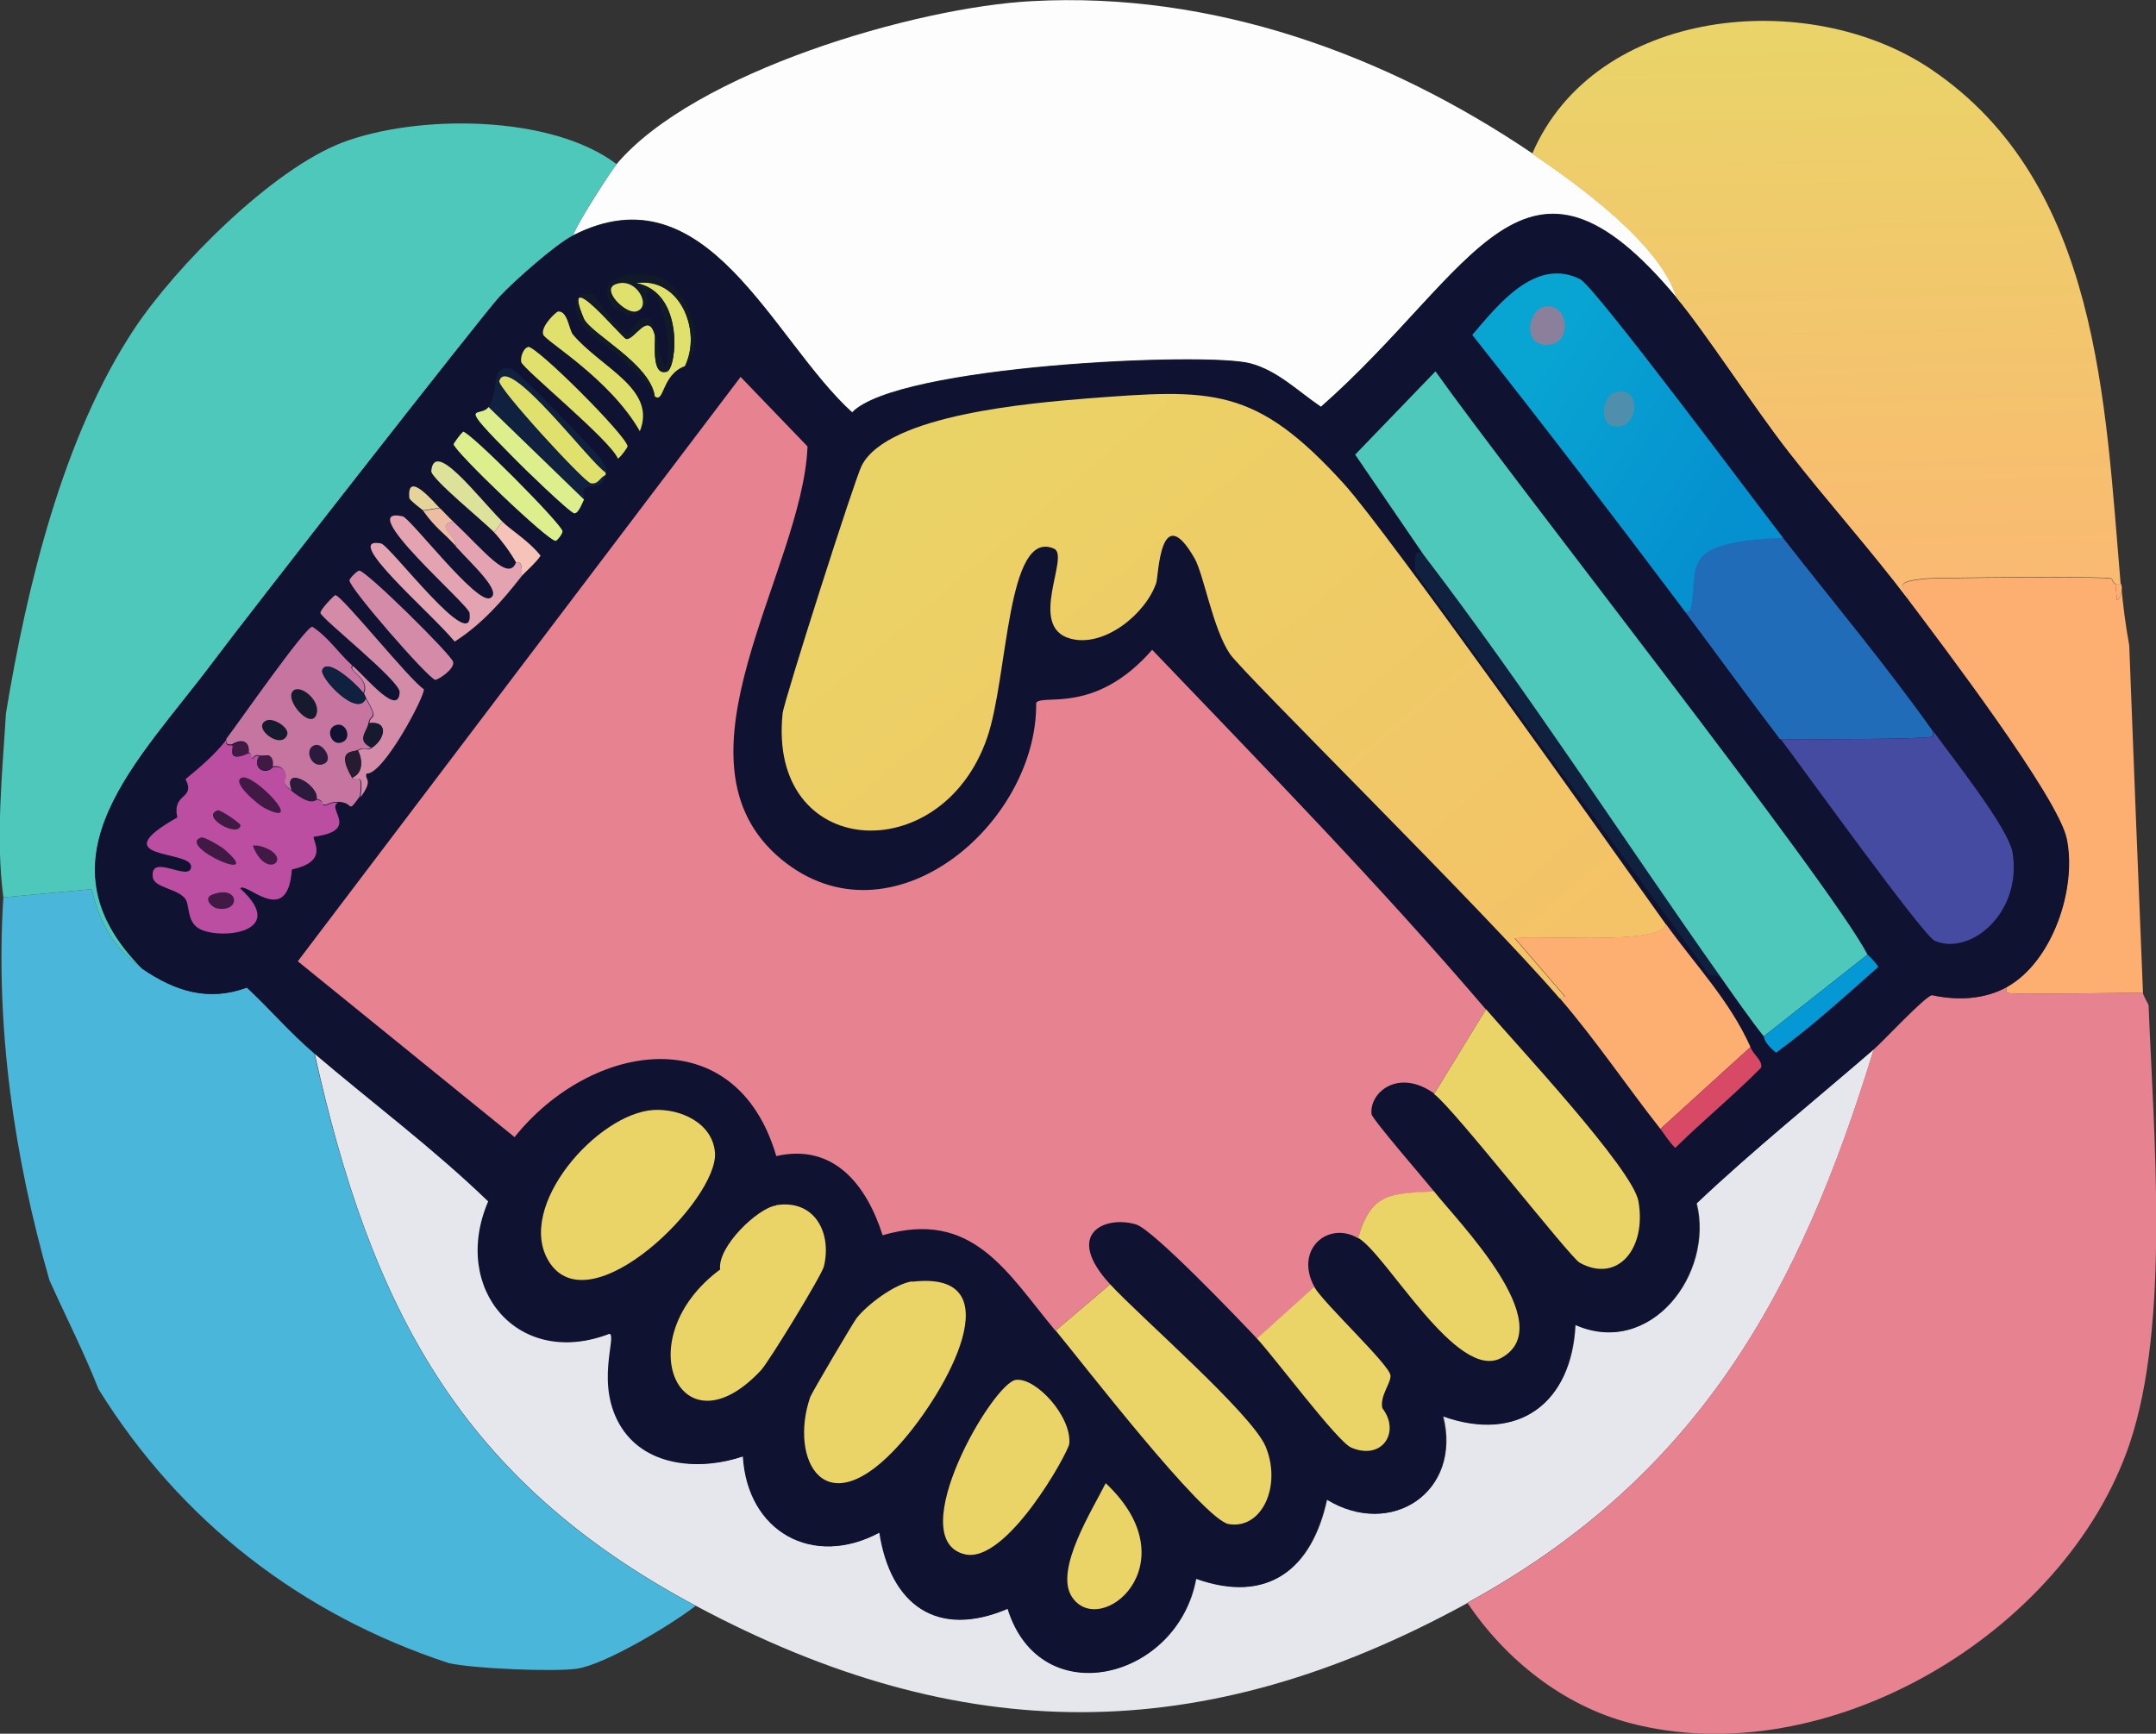 <svg xmlns="http://www.w3.org/2000/svg" xmlns:xlink="http://www.w3.org/1999/xlink" id="Layer_2" data-name="Layer 2" viewBox="0 0 57.99 46.64"><rect x="0" y="0" width="57.99" height="46.64" fill="#333333" stroke="none"/><defs><style>      .cls-1 {        fill: url(#linear-gradient);      }      .cls-1, .cls-2, .cls-3, .cls-4, .cls-5, .cls-6, .cls-7, .cls-8, .cls-9, .cls-10, .cls-11, .cls-12, .cls-13, .cls-14, .cls-15, .cls-16, .cls-17, .cls-18, .cls-19, .cls-20, .cls-21, .cls-22, .cls-23, .cls-24, .cls-25, .cls-26, .cls-27, .cls-28, .cls-29, .cls-30, .cls-31, .cls-32, .cls-33 {        stroke-width: 0px;      }      .cls-2 {        fill: url(#linear-gradient-2);      }      .cls-3 {        fill: url(#linear-gradient-3);      }      .cls-4 {        fill: #4ab6da;      }      .cls-5 {        fill: #4fc8bc;      }      .cls-6 {        fill: #261b31;      }      .cls-7 {        fill: #454ba1;      }      .cls-8 {        fill: #508fab;      }      .cls-9 {        fill: #2c1a3c;      }      .cls-10 {        fill: #401944;      }      .cls-11 {        fill: #0f213f;      }      .cls-12 {        fill: #0f1331;      }      .cls-13 {        fill: #0498d4;      }      .cls-14 {        fill: #216cb8;      }      .cls-15 {        fill: #101a28;      }      .cls-16 {        fill: #161a2e;      }      .cls-17 {        fill: #c575a0;      }      .cls-18 {        fill: #ddef8d;      }      .cls-19 {        fill: #dde29a;      }      .cls-20 {        fill: #dfe16c;      }      .cls-21 {        fill: #d84965;      }      .cls-22 {        fill: #d48ba8;      }      .cls-23 {        fill: #bb4ea1;      }      .cls-24 {        fill: #8b809b;      }      .cls-25 {        fill: #fdfdfe;      }      .cls-26 {        fill: #f5c3b8;      }      .cls-27 {        fill: #e4a3b0;      }      .cls-28 {        fill: #ebd467;      }      .cls-29 {        fill: #e4d49a;      }      .cls-30 {        fill: #e78391;      }      .cls-31 {        fill: #fcaf71;      }      .cls-32 {        fill: #ecbda2;      }      .cls-33 {        fill: #e6e7ec;      }    </style><linearGradient id="linear-gradient" x1="48.92" y1="1.15" x2="49.25" y2="15" gradientUnits="userSpaceOnUse"><stop offset="0" stop-color="#ead368"></stop><stop offset="1" stop-color="#f9bb71"></stop></linearGradient><linearGradient id="linear-gradient-2" x1="24.59" y1="12.22" x2="38.45" y2="28.52" gradientUnits="userSpaceOnUse"><stop offset="0" stop-color="#ead366"></stop><stop offset="1" stop-color="#f4c367"></stop></linearGradient><linearGradient id="linear-gradient-3" x1="41.23" y1="10.27" x2="46.42" y2="13.57" gradientUnits="userSpaceOnUse"><stop offset="0" stop-color="#08a4d2"></stop><stop offset="1" stop-color="#0591cf"></stop></linearGradient></defs><g id="Layer_1-2" data-name="Layer 1"><g><path class="cls-25" d="M41.22,4.13c1.29.88,3.46,2.45,3.88,3.88-4.12-4.96-5.4-.74-9.57,2.93-.61-.41-1.17-.98-1.91-1.17-1.2-.31-9.48.05-10.7,1.32-2.16-1.96-3.91-6.6-7.51-4.76.14-.37.99-1.68,1.17-1.91C18.67,1.94,24.63.19,27.77.03c4.83-.26,9.49,1.42,13.45,4.1Z"></path><path class="cls-33" d="M39.46,43.13c-7.12,3.9-13.59,3.89-20.74.07-6.34-3.38-8.74-8.02-10.26-14.88,1.56,1.34,3.21,2.57,4.69,3.99-1.01,2.35.82,4.5,3.26,3.56.22.04-.41,1.38.33,2.53.69,1.07,2.15,1.15,3.26.77.12,2.03,1.88,3.02,3.67,2.05.29,1.95,1.55,2.86,3.45,2.05.88,2.83,4.57,1.91,5.06-.81,1.92.69,3.11-.23,3.52-2.13,1.72,1.07,3.64-.2,3.12-2.24,2.03.73,3.46-.35,3.56-2.46,2.03.9,3.73-1.37,3.26-3.26,1.53-1.45,3.17-2.77,4.76-4.14-2,6.56-4.74,11.49-10.92,14.88Z"></path><g><path class="cls-4" d="M3.83,26.05c.89.61,1.78.9,2.82.51.61.57,1.16,1.22,1.8,1.76,1.53,6.86,3.92,11.5,10.26,14.88-.67.52-2.44,1.58-3.19,1.69-.61.09-2.8,0-3.45-.15-3.96-1.3-7.22-3.82-9.42-7.37-.37-.95-.88-1.95-1.32-2.93C.38,31.13-.13,27.63.09,24.14l2.38-.22c.19.89.6,1.61,1.36,2.13Z"></path><path class="cls-5" d="M16.59,4.42c-.19.22-1.04,1.54-1.17,1.91-.46.23-1.59,1.23-1.98,1.65-.42.46-6.82,8.64-7.7,9.82-1.98,2.65-4.87,5.27-1.91,8.25-.76-.52-1.17-1.24-1.36-2.13l-2.38.22c-.21-1.59-.03-3.31.07-4.95.56-3.4,1.53-7.44,3.45-10.34,1.12-1.69,3.71-4.3,5.61-5.02,2.02-.76,5.61-.75,7.37.59Z"></path></g><g><path class="cls-30" d="M53.97,26.56c0,.05-.02.13.04.15.18.06,3.02-.01,3.63,0,0,.07.15.31.15.33.14,3.51.58,8.58-.51,11.8-1.73,5.11-8.17,8.91-13.45,7.51-1.79-.47-3.34-1.71-4.36-3.23,6.18-3.39,8.92-8.32,10.92-14.88.26-.22,1.38-1.43,1.58-1.47.67.15,1.41.12,2.02-.22Z"></path><path class="cls-1" d="M57.05,15.71s-.13.01-.15,0c-.1-.08-.07-.14-.11-.15-.24-.07-4.73-.02-4.98,0-.98.1-.54.2-.48.59-1.02-1.36-2.18-2.65-3.23-3.99-.93-1.2-2.23-3.21-3.01-4.14-.42-1.43-2.59-3.01-3.88-3.88,1.69-3.95,7.44-4.51,10.74-2.27,4.52,3.06,4.67,8.97,5.09,13.85Z"></path><g><path class="cls-31" d="M56.9,15.71l.04.44c.13-.07.15-.35.11-.44.05.55.12,1.11.22,1.65.12,3.11.24,6.23.37,9.35-.61-.01-3.45.06-3.63,0-.06-.02-.04-.1-.04-.15,1.24-.69,1.89-2.66,1.61-3.99-.23-1.12-3.38-5.24-4.25-6.41-.07-.39-.5-.49.48-.59.25-.02,4.75-.07,4.98,0,.04.01,0,.07.11.15Z"></path><path class="cls-31" d="M57.05,15.71c.04.09.02.37-.11.44l-.04-.44s.14-.01.15,0Z"></path></g></g><g><path class="cls-12" d="M45.1,8.02c.78.94,2.07,2.94,3.01,4.14,1.05,1.35,2.2,2.63,3.23,3.99.88,1.17,4.02,5.3,4.25,6.41.28,1.33-.38,3.31-1.61,3.99-.6.34-1.35.37-2.02.22-.2.03-1.32,1.24-1.58,1.47-1.59,1.38-3.23,2.7-4.76,4.14.47,1.89-1.24,4.16-3.26,3.26-.09,2.11-1.53,3.19-3.56,2.46.53,2.04-1.39,3.3-3.12,2.24-.41,1.89-1.6,2.82-3.52,2.13-.49,2.72-4.18,3.64-5.06.81-1.89.81-3.15-.1-3.45-2.05-1.79.96-3.55-.02-3.67-2.05-1.11.38-2.57.3-3.26-.77-.74-1.15-.11-2.49-.33-2.53-2.44.95-4.27-1.2-3.26-3.56-1.48-1.43-3.13-2.66-4.69-3.99-.63-.54-1.19-1.19-1.8-1.76-1.04.38-1.93.1-2.82-.51-2.96-2.98-.07-5.6,1.91-8.25.88-1.18,7.27-9.36,7.7-9.82.39-.42,1.52-1.42,1.98-1.65,3.61-1.84,5.35,2.8,7.51,4.76,1.23-1.27,9.51-1.63,10.7-1.32.74.19,1.3.76,1.91,1.17,4.16-3.67,5.44-7.89,9.57-2.93Z"></path><g><path class="cls-30" d="M39.97,27.15l-1.39,2.27c-.96-.69-1.75-.04-1.69.55.01.13,1.45,1.79,1.69,2.09-1.18.06-1.7.02-2.05,1.25-.81-.48-1.73.31-1.17,1.32l-1.54,1.39c-.51-.54-2.79-2.93-3.26-3.08-.82-.25-1.97.23-.7,1.61l-1.47,1.25c-1.31-1.57-2.22-3.28-4.65-2.57-.43-1.35-1.31-2.48-2.86-2.13-1.09-3.72-4.99-3.07-7.04-.51l-5.83-4.73,11.91-15.72,1.8,1.87c-.13,3.36-3.92,8.45-.7,11.11,2.94,2.42,6.89-.95,6.85-4.21.15-.26,1.58.34,3.12-1.43,3.05,3.19,6.11,6.32,8.98,9.68Z"></path><g><path class="cls-2" d="M44.81,24.87c-.15.55-3.01.29-4.07.37l1.36,1.58-.15.04c-2.01-2.34-8.51-8.74-8.87-9.27-.46-.68-.7-2.13-.95-2.57-.93-1.62-.97.5-1.03.66-.28.83-1.4,1.75-2.31,1.5-1.17-.32,0-2.23-.44-2.42-1.28-.56-1.23,3.45-1.8,5.09-1.23,3.56-5.91,3.28-5.5-.66.04-.35,1.96-6.36,2.13-6.67.71-1.37,4.59-1.68,6.05-1.8,3.38-.26,4.53-.34,6.93,2.31,1.15,1.27,7.07,9.62,8.65,11.84Z"></path><path class="cls-31" d="M47.08,28.17l-2.42,2.2c-.92-1.17-1.73-2.38-2.71-3.52l.15-.04-1.36-1.58c1.06-.07,3.92.18,4.07-.37.78,1.09,1.71,2.05,2.27,3.3Z"></path></g><path class="cls-28" d="M38.58,29.42l1.39-2.27c.76.89,3.96,4.31,4.1,5.17.22,1.27-.56,2.21-1.58,1.65-.26-.14-3.41-4.18-3.92-4.54Z"></path><path class="cls-28" d="M28.39,35.8l1.47-1.25c.79.86,3.8,3.47,4.18,4.36.44,1.05-.09,2.24-.99,2.09-.68-.11-4-4.42-4.65-5.2Z"></path><path class="cls-28" d="M24.54,34.48c2.75-.32.93,2.95-.33,4.36-2.03,2.28-2.99.42-2.42-1.25.04-.12,1.17-2.03,1.25-2.13.29-.37,1.04-.93,1.5-.99Z"></path><path class="cls-28" d="M17.58,29.86c.71-.04,1.58.34,1.65,1.14.11,1.26-3.37,4.72-4.47,2.93-.9-1.47,1.31-3.98,2.82-4.07Z"></path><path class="cls-28" d="M20.88,32.42c1.03-.16,1.5.74,1.28,1.65-.06.24-1.47,2.55-1.69,2.79-2.17,2.33-3.62-.84-1.1-2.71-.08-.61,1.01-1.65,1.5-1.72Z"></path><path class="cls-28" d="M38.58,32.06c.62.79,3.4,3.59,1.8,4.47-1.19.65-3.08-2.78-3.85-3.23.35-1.22.87-1.19,2.05-1.25Z"></path><path class="cls-28" d="M27.33,37.12c.54-.06,1.5.99,1.43,1.72-.02.22-1.69,3.26-2.82,2.97-1.67-.42.77-4.63,1.39-4.69Z"></path><path class="cls-28" d="M35.35,34.62c.25.44,2.02,2.09,2.05,2.38.02.2-.29.55-.22.88.5.65-.01,1.42-.84,1.06-.37-.16-2.08-2.45-2.53-2.93l1.54-1.39Z"></path><path class="cls-11" d="M38.28,14.91c2.81,3.68,5.32,7.58,7.99,11.36l-.29-.04-7.92-10.85c-.01-.38-.02-.64.22-.48Z"></path><path class="cls-28" d="M29.74,39.9c2.32,2.18-.18,4.23-.92,3.04-.45-.73.56-2.32.92-3.04Z"></path><path class="cls-21" d="M44.66,30.37l2.42-2.2c.1.23.33.36.29.55-.74.75-1.56,1.42-2.31,2.16-.16-.15-.27-.34-.4-.51Z"></path><g><path class="cls-5" d="M50.23,25.68l-2.79,2.2c-.3-.37-.87-1.18-1.17-1.61-2.67-3.78-5.18-7.68-7.99-11.36l-1.83-2.68,2.16-2.24c2.02,2.85,10.62,13.76,11.62,15.69Z"></path><path class="cls-13" d="M50.23,25.68s.19.17.29.33c-.89.79-1.79,1.61-2.75,2.31-.36-.3-.31-.42-.33-.44l2.79-2.2Z"></path></g><g><path class="cls-14" d="M51.99,19.67c0,.05.02.13-.04.15-.19.07-3.49.07-4.07.07-.87-1.14-1.71-2.3-2.57-3.45.05,0,.13.02.15-.04.26-1.1-.44-1.85,2.49-1.94,1.35,1.73,2.76,3.41,4.03,5.2Z"></path><path class="cls-7" d="M47.89,19.89c.57,0,3.88,0,4.07-.07.06-.02.04-.1.04-.15.48.67,2.02,2.6,2.13,3.26.27,1.62-1.13,2.79-2.09,2.38-.31-.13-3.62-4.74-4.14-5.42Z"></path><g><path class="cls-3" d="M47.96,14.47c-2.93.1-2.23.84-2.49,1.94-.01.05-.1.04-.15.04-1.88-2.5-3.78-4.99-5.72-7.44.69-.81,1.7-2.1,2.9-1.5.4.2,4.76,6.06,5.46,6.96Z"></path><path class="cls-24" d="M41.62,8.24c.56-.02.66.95.07,1.03-.79.1-.61-1.01-.07-1.03Z"></path><path class="cls-8" d="M43.38,10.58c.83-.32.71,1.07,0,.88-.39-.1-.24-.79,0-.88Z"></path></g></g><g><path class="cls-27" d="M12.26,14.69c.02-.27-.59-.55-.07-.66.82.77,1.48,1.64,1.69,1.1.01.02.19-.12.15.37-.52.67-1.08,1.3-1.8,1.76-.64-.78-3.08-2.85-1.98-2.64.24.05,2.51,3.07,2.38,1.87-.02-.23-3.15-2.9-1.8-2.6.21.05,1.98,2.37,2.35,2.2.35-.16-.48-.9-.92-1.39Z"></path><path class="cls-22" d="M9.7,21.43c.09-.76-.12-.34-.22-.51.29-.12.28-.48.15-.73.24-.12.19.04.37-.07.35-.22.48-.73-.07-.66.04-.27.28-.04-.07-.66-.02-.04-.05-.11-.07-.15.18-.4-.47-.63-.29-.73.42.39,1.22,1.35,1.25.7.01-.31-2.11-1.98-2.13-2.13-.01-.09.37-.48.4-.48.17,0,2.01,2.3,2.38,2.53.04.17-1.09,2.31-1.54,2.27-.07.17.2.14-.15.62Z"></path><path class="cls-20" d="M18.42,9.85c-.63.23-.55,1.02-.81.81-.13-.88-1.73-1.68-1.91-2.09-.65-1.53,1.03.53,1.14.55.23.04.59-.76.77-.11.04.15-.12,1.13.33.99.26-.08.48-2.15-.84-2.38,1.19-.19,1.79,1.29,1.32,2.24Z"></path><path class="cls-11" d="M16.29,12.71c-.4-.23-2.64-3.22-2.86-2.46-.05.18,2.27,2.72,2.46,2.75.22.04.24-.16.4-.22-.1.44-.45.2-.59.4-.03.04.02.22,0,.26l-2.57-2.49c.33-.43.02-1.14.62-1.03.17.03,2.28,2.25,2.38,2.38.31.44.14.37.15.4Z"></path><path class="cls-22" d="M9.66,15.35c.17-.02,2.5,2.28,2.53,2.46.03.21-.42.48-.48.48-.18-.02-2.34-2.5-2.31-2.68.01-.06.2-.25.26-.26Z"></path><path class="cls-15" d="M18.42,9.85c.47-.94-.13-2.43-1.32-2.24,1.33.24,1.1,2.3.84,2.38-.45.14-.29-.84-.33-.99-.18-.65-.54.15-.77.11-.11-.02-1.78-2.08-1.14-.55.17.41,1.78,1.21,1.91,2.09-.6-.98-1.78-1.6-1.98-1.94-.35-.6-.03-.96.33-.77.06.03.74,1.07.95,1.03.04,0,.26-.57.59-.37.12.07.42,2.14.48.77,0-.12-.21-1.77-.55-1.5-.14.11.18.34-.33.51.47-.1.02-.97-.55-.73-.38.15.27.79.55.73-.01,0,0,.13-.26.07-.61-.13-1.01-1.28.73-1.03.85.12,1.54,1.83.84,2.42Z"></path><path class="cls-20" d="M16.29,12.71s0,.05,0,.07c-.16.06-.19.26-.4.22-.18-.03-2.51-2.57-2.46-2.75.22-.77,2.46,2.23,2.86,2.46Z"></path><path class="cls-20" d="M15.01,8.38c.26-.02.29.48.4.62.76.9,2.26,1.46,1.8,2.6-.81-1.42-2.55-2.43-2.6-2.6-.07-.23.36-.62.4-.62Z"></path><path class="cls-20" d="M14.2,9.33c.22-.04,2.68,2.42,2.68,2.68,0,.02-.16.26-.26.33-.19-.49-2.56-2.42-2.6-2.6-.03-.13.06-.38.18-.4Z"></path><path class="cls-18" d="M13.14,10.95l2.57,2.49c-.04.06-.14.37-.26.37-.11,0-1.43-1.28-1.61-1.47-1.62-1.63-.94-1.07-.7-1.39Z"></path><path class="cls-18" d="M12.45,11.61c.19,0,2.66,2.49,2.68,2.68,0,.08-.14.25-.18.26-.18.04-2.73-2.41-2.75-2.6,0-.02.22-.33.26-.33Z"></path><path class="cls-19" d="M13.51,14.03l-.22.29c-.24-.26-1.71-1.45-1.69-1.65.08-.86,1.21.65,1.91,1.36Z"></path><path class="cls-26" d="M13.51,14.03c.2.21.72.52,1.03.92-.13.2-.45.47-.51.55.04-.49-.13-.35-.15-.37-.15-.27-.38-.58-.59-.81l.22-.29Z"></path><path class="cls-32" d="M11.82,13.66c.13.12.24.25.37.37-.51.11.1.39.07.66-.33-.37-.53-.46-.88-.95l.44-.07Z"></path><path class="cls-29" d="M11.82,13.66l-.44.07s-.36-.27-.37-.33c-.08-.8.71.17.81.26Z"></path><g><g><path class="cls-23" d="M6.25,20.04c.03.06-.05.24.04.29.12.08.38-.08.4-.07.12.02.05.14.11.15,0,0,.06-.11.18-.07-.22.3.15.55.37.29.02.02.2-.05.29.11.19.33-.18.24.22.55.55.43.62.21.66.22.23.05.12.14.18.15.16.02.13-.08.4-.07-.35.15.62.75-.66.92-.06.08.45.66-.59.88-.11,1.6-1.25.3-1.39.51,1.36,1.23-.65,1.4-1.14,1.06-.29-.2-.22-.6-.33-.77-.2-.29-.84-.3-.88-.59-.09-.68,1.02.16,1.03-.29,0-.45-2.41-.17-.37-1.32-.15-.68.5-.47.22-1.03.39-.32.79-.66,1.1-1.06-.04.21.14.14.15.15Z"></path><g><path class="cls-10" d="M6.51,20.92c.34-.11,1.76,1.41.59.81-.14-.07-.91-.7-.59-.81Z"></path><path class="cls-10" d="M5.41,22.53c.08-.03.51.23.59.29,1.25,1.05-1.28-.06-.59-.29Z"></path><path class="cls-10" d="M5.7,24.07c.74-.29.79.48.15.37-.17-.03-.38-.28-.15-.37Z"></path><path class="cls-10" d="M5.85,21.8c.08-.03.63.36.62.4-.05.36-1.09-.23-.62-.4Z"></path><path class="cls-10" d="M6.8,22.75c.13-.02.25.02.37.07.68.3-.02.85-.37-.07Z"></path><path class="cls-10" d="M7.35,20.62c-.22.25-.59,0-.37-.29.07.02.18-.01.26,0,.16.1.1.28.11.29Z"></path></g></g><path class="cls-16" d="M9.99,20.11c-.41-.2-.11-.42-.07-.66.55-.07.42.44.07.66Z"></path><g><path class="cls-17" d="M9.48,17.91c-.18.1.48.34.29.73-.11-.16-.95-.98-1.1-.62-.09.2.95,1.31,1.17.77.35.61.12.39.07.66-.04.24-.34.46.07.66-.18.11-.12-.05-.37.07-.13.07-.58-.02-.15.73.1.18.31-.25.22.51-.37.51-.13.16-.59.15-.27,0-.25.1-.4.07-.06,0,.05-.1-.18-.15.07-.39-.94-.93-.66-.22-.4-.31-.03-.22-.22-.55-.1-.16-.28-.09-.29-.11-.01-.01.05-.2-.11-.29-.08-.01-.19.02-.26,0-.12-.04-.17.08-.18.07-.06-.01,0-.13-.11-.15.04-.32-.19-.37-.44-.22,0,0-.19.06-.15-.15.28-.36,2.12-3.01,2.31-3.01.42.27.7.7,1.06,1.03Z"></path><g><path class="cls-9" d="M8.52,21.5s-.1.21-.66-.22c-.28-.71.73-.17.66.22Z"></path><path class="cls-10" d="M6.69,20.26s-.29.15-.4.07c-.08-.05,0-.24-.04-.29.25-.15.48-.1.44.22Z"></path><path class="cls-11" d="M9.77,18.64s.05.11.07.15c-.22.54-1.26-.57-1.17-.77.15-.36.99.46,1.1.62Z"></path><path class="cls-16" d="M7.9,18.57c.21-.15.71.28.62.62-.13.51-.92-.4-.62-.62Z"></path><path class="cls-16" d="M7.17,19.38c.18-.08.64.2.55.4-.17.4-.97-.22-.55-.4Z"></path><path class="cls-6" d="M9.62,20.18c.13.25.14.62-.15.73-.43-.76.02-.67.15-.73Z"></path><path class="cls-9" d="M8.49,20.04c.2-.04.49.4.22.51-.35.15-.56-.44-.22-.51Z"></path><path class="cls-12" d="M9,19.52c.29-.14.48.32.22.44-.29.14-.48-.32-.22-.44Z"></path></g></g></g><path class="cls-20" d="M17.1,8.38c-.28.06-.93-.58-.55-.73.57-.23,1.01.63.55.73Z"></path></g></g></g></g></g></svg>